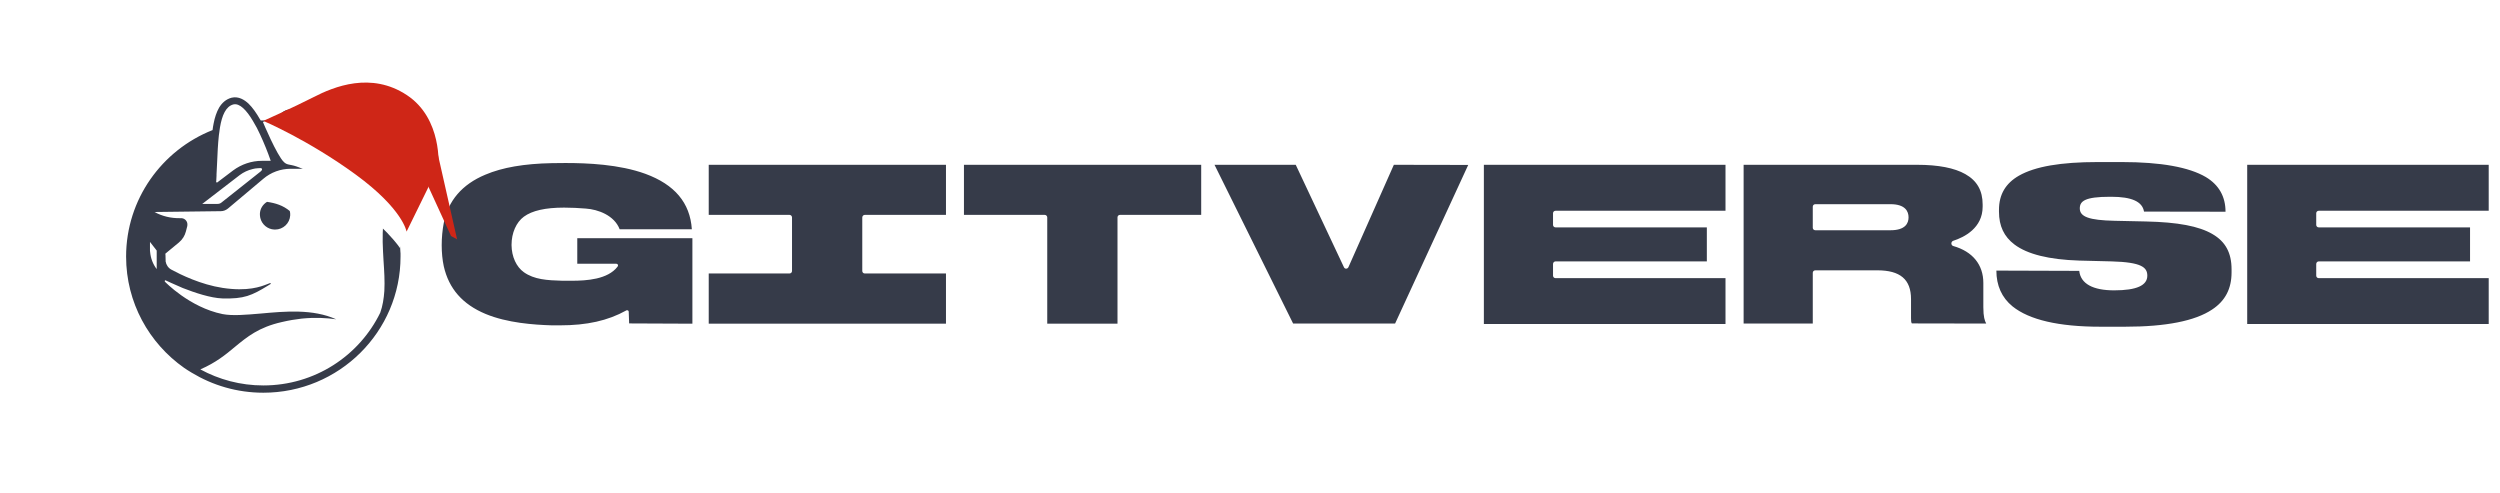 <svg xmlns:xlink="http://www.w3.org/1999/xlink" xmlns="http://www.w3.org/2000/svg" fill="none" viewBox="0 0 182.193 35.899" style="max-height: 500px" width="182.193" height="35.899">
	<desc>
			Created with Pixso.
	</desc>
	<defs>
		<filter color-interpolation-filters="sRGB" filterUnits="userSpaceOnUse" height="67.896" width="67.019" y="15.019" x="0" id="filter_72_19328_dd">
			<feFlood result="BackgroundImageFix" flood-opacity="0"/>
			<feColorMatrix result="hardAlpha" values="0 0 0 0 0 0 0 0 0 0 0 0 0 0 0 0 0 0 127 0" type="matrix" in="SourceAlpha"/>
			<feMorphology result="BackgroundImageFix" in="" radius="-16"/>
			<feOffset dy="32" dx="0"/>
			<feGaussianBlur stdDeviation="16"/>
			<feComposite k3="1" k2="-1" operator="out" in2="hardAlpha"/>
			<feColorMatrix values="0 0 0 0 0 0 0 0 0 0 0 0 0 0 0 0 0 0 0.35 0" type="matrix"/>
			<feBlend result="effect_dropShadow_1" in2="BackgroundImageFix" mode="normal"/>
			<feColorMatrix result="hardAlpha" values="0 0 0 0 0 0 0 0 0 0 0 0 0 0 0 0 0 0 127 0" type="matrix" in="SourceAlpha"/>
			<feOffset dy="1" dx="0"/>
			<feGaussianBlur stdDeviation="0.667"/>
			<feComposite k3="1" k2="-1" operator="out" in2="hardAlpha"/>
			<feColorMatrix values="0 0 0 0 0 0 0 0 0 0 0 0 0 0 0 0 0 0 0.15 0" type="matrix"/>
			<feBlend result="effect_dropShadow_2" in2="effect_dropShadow_1" mode="normal"/>
			<feBlend result="shape" in2="effect_dropShadow_2" in="SourceGraphic" mode="normal"/>
		</filter>
		<clipPath id="clip72_19334">
			<rect fill-opacity="0" fill="white" transform="translate(32.193 11.811)" height="12" width="150" id="logo 2"/>
		</clipPath>
	</defs>
	<rect fill-opacity="0" fill="#FFFFFF" transform="translate(9.193 6)" height="23" width="173" id="Logo_GV"/>
	<rect fill-opacity="0" fill="#FFFFFF" transform="translate(9.193 7)" height="21.622" width="173" id="_"/>
	<rect fill-opacity="0" fill="#FFFFFF" transform="translate(32.193 11.811)" height="12" width="150" id="Frame 89"/>
	<rect fill-opacity="0" fill="#FFFFFF" transform="translate(32.193 11.811)" height="12" width="150" id="Frame 2087326626"/>
	<g clip-path="url(#clip72_19334)">
		<path fill-rule="evenodd" fill-opacity="1" fill="#363B49" d="M162.63 19.63L162.63 19.85C162.63 21.04 162.17 21.93 161.21 22.56C159.97 23.39 157.84 23.81 154.88 23.81L153.06 23.81C150.03 23.81 147.89 23.31 146.67 22.33C145.88 21.69 145.49 20.8 145.49 19.72L151.53 19.74C151.63 20.68 152.53 21.16 154.07 21.16C155.72 21.16 156.49 20.8 156.49 20.09C156.49 19.48 156.06 19.11 153.9 19.05L151.52 18.99C149.33 18.92 147.75 18.53 146.81 17.82C146.05 17.25 145.68 16.47 145.68 15.43L145.68 15.29C145.68 14.18 146.16 13.36 147.14 12.8C148.32 12.13 150.19 11.81 152.87 11.81L154.64 11.81C157.47 11.81 159.52 12.18 160.75 12.9C161.72 13.48 162.19 14.34 162.19 15.43L156.25 15.42C156.13 14.69 155.35 14.34 153.86 14.34L153.78 14.34C151.93 14.34 151.57 14.66 151.57 15.19C151.57 15.8 152.25 16.05 154.1 16.09L156.39 16.14C158.71 16.19 160.25 16.48 161.24 17.06C162.19 17.61 162.63 18.43 162.63 19.63ZM50.46 17.36L50.46 23.59L45.85 23.57L45.82 22.73C45.82 22.64 45.76 22.61 45.7 22.61C45.68 22.61 45.65 22.61 45.63 22.63C44.3 23.37 42.77 23.71 40.81 23.71C40.62 23.71 40.42 23.71 40.22 23.71C38.91 23.67 36.98 23.54 35.39 22.88C33.71 22.18 32.71 21.04 32.34 19.4C32.24 18.94 32.19 18.41 32.19 17.87C32.19 17.33 32.24 16.77 32.34 16.25C32.66 14.63 33.67 13.44 35.37 12.73C36.62 12.2 38.2 11.93 40.21 11.89C40.45 11.89 40.81 11.88 41.2 11.88C42.79 11.88 45.12 11.97 47.04 12.67C49.16 13.45 50.29 14.77 50.42 16.71L45.16 16.71C44.77 15.69 43.58 15.26 42.69 15.2C42.19 15.16 41.65 15.13 41.11 15.13C39.74 15.13 38.78 15.35 38.18 15.79C37.62 16.2 37.28 16.98 37.28 17.84Q37.28 17.85 37.28 17.87C37.29 18.71 37.63 19.45 38.18 19.84C38.93 20.37 39.86 20.43 40.99 20.46C41.19 20.46 41.42 20.46 41.66 20.46C42.76 20.46 44.29 20.36 45 19.44C45.03 19.4 45.04 19.36 45.04 19.34C45.04 19.32 45.03 19.3 45.03 19.29C45.01 19.26 44.98 19.22 44.89 19.22L42.07 19.22L42.07 17.36L50.46 17.36ZM63.02 19.93L68.94 19.93L68.94 23.59L51.65 23.59L51.65 19.93L57.54 19.93C57.64 19.93 57.72 19.85 57.72 19.75L57.72 15.84C57.72 15.75 57.64 15.66 57.54 15.66L51.65 15.66L51.65 12.01L68.94 12.01L68.94 15.66L63.02 15.66C62.92 15.66 62.84 15.75 62.84 15.85L62.84 19.75C62.84 19.85 62.92 19.93 63.02 19.93ZM87.54 12.01L87.54 15.66L81.62 15.66C81.52 15.66 81.44 15.74 81.44 15.84L81.44 23.59L76.32 23.59L76.32 15.84C76.32 15.75 76.24 15.66 76.14 15.66L70.25 15.66L70.25 12.01L87.54 12.01ZM101.58 12.01L107 12.02L101.67 23.58L94.24 23.58L88.51 12.01L94.43 12.01L97.94 19.47C97.97 19.54 98.03 19.58 98.1 19.58C98.18 19.58 98.24 19.53 98.27 19.47L101.58 12.01ZM144.75 23.58L139.33 23.57C139.28 23.5 139.27 23.38 139.27 23.2L139.27 21.8C139.27 20.36 138.48 19.7 136.81 19.7L132.3 19.7C132.19 19.7 132.11 19.78 132.11 19.88L132.11 23.58L127.07 23.58L127.07 12.01L139.72 12.01C141.26 12.01 142.44 12.24 143.23 12.69C144.08 13.17 144.49 13.89 144.49 14.91L144.49 15.06C144.49 16.62 143.15 17.29 142.34 17.55C142.26 17.58 142.21 17.66 142.21 17.74C142.21 17.83 142.27 17.91 142.35 17.93C143.76 18.33 144.54 19.29 144.54 20.62L144.54 22.39C144.54 23.09 144.64 23.38 144.75 23.58ZM125.75 12.01L125.75 15.36L113.36 15.36C113.26 15.36 113.18 15.44 113.18 15.54L113.18 16.39C113.18 16.49 113.26 16.57 113.36 16.57L124.39 16.57L124.39 19.05L113.36 19.05C113.26 19.05 113.18 19.14 113.18 19.24L113.18 20.09C113.18 20.19 113.26 20.27 113.36 20.27L125.75 20.27L125.75 23.61L108.14 23.61L108.14 12.01L125.75 12.01ZM181.37 12.01L181.37 15.36L168.98 15.36C168.88 15.36 168.8 15.44 168.8 15.54L168.8 16.39C168.8 16.49 168.88 16.57 168.98 16.57L180.01 16.57L180.01 19.05L168.98 19.05C168.88 19.05 168.8 19.14 168.8 19.24L168.8 20.09C168.8 20.19 168.88 20.27 168.98 20.27L181.37 20.27L181.37 23.61L163.77 23.61L163.77 12.01L181.37 12.01ZM137.77 16.78C138.86 16.78 139.09 16.27 139.09 15.84C139.09 15.41 138.86 14.88 137.77 14.88L132.3 14.88C132.19 14.88 132.11 14.96 132.11 15.06L132.11 16.6C132.11 16.7 132.19 16.78 132.3 16.78L137.77 16.78Z" id="Vector 31"/>
	</g>
	<rect fill-opacity="0" fill="#FFFFFF" transform="translate(9.193 7)" height="21.622" width="20" id="logo 2.1"/>
	<path fill-rule="evenodd" fill-opacity="1" fill="#363B49" d="M29.18 18.35L29.19 18.47C29.19 18.55 29.19 18.62 29.19 18.7C29.19 24.18 24.71 28.62 19.19 28.62C17.27 28.62 15.49 28.08 13.97 27.16C13.78 27.05 13.6 26.93 13.42 26.81C10.86 25.01 9.19 22.05 9.19 18.7C9.19 14.52 11.8 10.94 15.49 9.48C15.51 9.31 15.54 9.14 15.57 8.99C15.65 8.57 15.78 8.17 15.97 7.84C16.17 7.51 16.46 7.23 16.88 7.12C17.39 7 17.82 7.28 18.11 7.55C18.41 7.84 18.7 8.26 18.95 8.7C18.97 8.73 18.99 8.75 19 8.78C19.06 8.78 19.13 8.78 19.19 8.78C20.76 8.78 22.24 9.14 23.56 9.78C23.96 9.2 24.39 8.63 24.83 8.17C25.2 7.77 25.61 7.41 26.04 7.2C26.49 6.99 27 6.9 27.51 7.13C28.07 7.38 28.36 7.99 28.52 8.59C28.7 9.22 28.77 10.01 28.79 10.86C28.83 12.21 28.72 13.79 28.57 15.25C28.93 16.22 29.14 17.27 29.18 18.35ZM28.05 15.37C28.01 15.69 27.98 16 27.94 16.31C27.84 17.18 27.9 18.09 27.95 18.99C28 19.74 28.05 20.49 28.01 21.21C27.97 21.76 27.89 22.29 27.71 22.79C26.18 25.93 22.94 28.09 19.19 28.09C17.52 28.09 15.96 27.66 14.6 26.92C15.73 26.43 16.44 25.85 17.12 25.28C18.01 24.55 18.85 23.85 20.54 23.47C21.05 23.35 21.53 23.27 21.98 23.22C22.97 23.12 23.82 23.17 24.5 23.27C22.8 22.5 20.76 22.69 19 22.85C17.92 22.94 16.95 23.03 16.22 22.89C13.81 22.4 12.02 20.53 12.02 20.53C11.98 20.49 12.02 20.41 12.07 20.43C12.08 20.43 12.1 20.44 12.11 20.45C12.17 20.48 12.3 20.54 12.48 20.62C12.7 20.72 12.99 20.85 13.32 20.99C14.19 21.33 15.34 21.72 16.22 21.75C16.99 21.77 17.53 21.72 18.02 21.57C18.5 21.42 18.94 21.18 19.52 20.82C19.58 20.78 19.64 20.75 19.7 20.71C19.72 20.7 19.74 20.69 19.75 20.68C19.75 20.68 19.71 20.63 19.68 20.63C19.63 20.65 19.56 20.68 19.47 20.71C19.01 20.89 18.05 21.26 16.22 20.98C14.64 20.74 13.17 20.02 12.49 19.65C12.26 19.53 12.11 19.3 12.07 19.05C12.07 19.02 12.07 18.99 12.07 18.96L12.06 18.58L12.05 18.51C12.05 18.49 12.06 18.48 12.07 18.47L13.04 17.67C13.29 17.46 13.47 17.18 13.55 16.86L13.65 16.47C13.66 16.4 13.66 16.33 13.65 16.27C13.61 16.06 13.42 15.89 13.18 15.9L13.11 15.9C12.46 15.91 11.82 15.76 11.26 15.45L16.1 15.39C16.28 15.39 16.46 15.32 16.61 15.2L19.19 13.03C19.74 12.56 20.45 12.3 21.18 12.3L22.48 12.3C22.7 12 22.94 11.63 23.19 11.24C23.36 10.99 23.54 10.72 23.72 10.45C23.78 10.36 23.85 10.25 23.92 10.15C24.99 8.6 26.23 7.11 27.3 7.59C28.41 8.08 28.41 11.25 28.15 14.29L28.05 15.37ZM28.43 16.62C28.43 16.64 28.43 16.65 28.43 16.66C28.43 16.68 28.43 16.7 28.42 16.71C28.42 16.68 28.42 16.65 28.43 16.62ZM18.43 8.81C17.97 8.03 17.46 7.5 17.01 7.61C16.46 7.75 16.18 8.4 16.03 9.29C16 9.49 15.95 9.84 15.95 9.87C15.88 10.5 15.85 11.2 15.82 11.9C15.81 12.17 15.8 12.44 15.78 12.7C15.78 12.73 15.78 12.77 15.78 12.8C15.77 12.93 15.76 13.06 15.76 13.19C15.75 13.21 15.75 13.23 15.75 13.25C15.76 13.29 15.81 13.32 15.84 13.29L16.99 12.42C17.6 11.97 18.33 11.72 19.09 11.72L19.29 11.72L19.73 11.72C19.67 11.56 19.61 11.39 19.55 11.22C19.32 10.61 19.03 9.93 18.72 9.32L18.43 8.81ZM26.32 14.02C26.23 14.39 26.16 14.63 26.16 14.63L25.89 14.3C25.85 14.25 25.81 14.19 25.77 14.14C25.31 13.6 24.79 13.11 24.21 12.68C24.21 12.68 24.44 12.27 24.76 11.78C25.27 10.99 26.03 10.01 26.52 10.16C27.14 10.35 26.61 12.84 26.32 14.02ZM16.14 14.76L18.99 12.5C19.02 12.48 19.04 12.45 19.06 12.43C19.15 12.32 19.06 12.25 19.01 12.25C18.94 12.25 18.86 12.25 18.79 12.26C18.72 12.26 18.66 12.27 18.59 12.28C18.53 12.29 18.47 12.3 18.41 12.32C18.07 12.4 17.75 12.55 17.47 12.76L14.74 14.86L15.85 14.86C15.96 14.86 16.06 14.83 16.14 14.76ZM19.46 14.71C19.16 14.89 18.95 15.21 18.94 15.59C18.94 15.69 18.95 15.79 18.97 15.88C19.08 16.35 19.49 16.71 20 16.73L20.05 16.73C20.63 16.73 21.12 16.28 21.15 15.69C21.16 15.58 21.14 15.48 21.12 15.38C20.63 14.97 20.08 14.8 19.46 14.71ZM10.93 18.2C10.93 18.19 10.93 18.18 10.93 18.17L10.93 17.63L11.42 18.26L11.42 19.61C11.14 19.25 10.98 18.81 10.94 18.36C10.94 18.33 10.93 18.3 10.93 18.27C10.93 18.25 10.93 18.22 10.93 18.2Z" id="logo 2.1"/>
	<rect fill-opacity="0" fill="#FFFFFF" transform="translate(8.193 0)" height="26.222" width="24" id="Frame 2087326631"/>
	<rect fill-opacity="0" fill="#FFFFFF" transform="translate(5.193 12)" height="23.704" width="40" id="Frame 2087326630"/>
	<path fill-rule="evenodd" fill-opacity="1" fill="#363B49" d="M20.19 8.97C20.19 8.42 20.64 7.97 21.19 7.97C21.74 7.97 22.19 8.42 22.19 8.97L22.19 9.97L20.19 9.97L20.19 8.97Z" id="Rectangle 220"/>
	<rect fill-opacity="0" fill="#FFFFFF" transform="translate(20.024 2.963) rotate(6.005)" height="15" width="17" id="Frame 2087326636"/>
	<path fill-rule="evenodd" fill-opacity="1" fill="#CF2617" d="M32.87 17.2L30.77 12.62L31.69 10.27L33.31 17.44L32.87 17.2Z" id="Polygon 1"/>
	<g filter="url(#filter_72_19328_dd)">
		<ellipse fill-opacity="1" fill="#FFFFFF" transform="matrix(-0.807 -0.59 -0.616 0.788 33.51 17.467)" ry="1.449" rx="1.508" id="Oval 1"/>
	</g>
	<path fill-rule="evenodd" fill-opacity="1" fill="#FFFFFF" d="M30.66 13.83C30.66 13.83 31.61 10.99 28.36 8.61C25.12 6.24 19.16 8.89 19.16 8.89C19.16 8.89 20.18 11.33 20.69 11.81C21.19 12.28 21.27 11.46 24.72 13.99C28.17 16.51 29.15 18.08 29.15 18.08L30.66 13.83Z" id="Rectangle 1"/>
	<path fill-rule="evenodd" fill-opacity="1" fill="#CF2617" d="M31.95 12.15C31.95 12.15 32.26 8.65 29.65 6.93C27.05 5.21 24.34 6.31 22.85 7.08C21.36 7.84 19.19 8.81 19.19 8.81C19.19 8.81 22.47 10.2 25.92 12.72C29.37 15.24 29.63 16.88 29.63 16.88L31.95 12.15Z" id="Rectangle 1"/>
</svg>